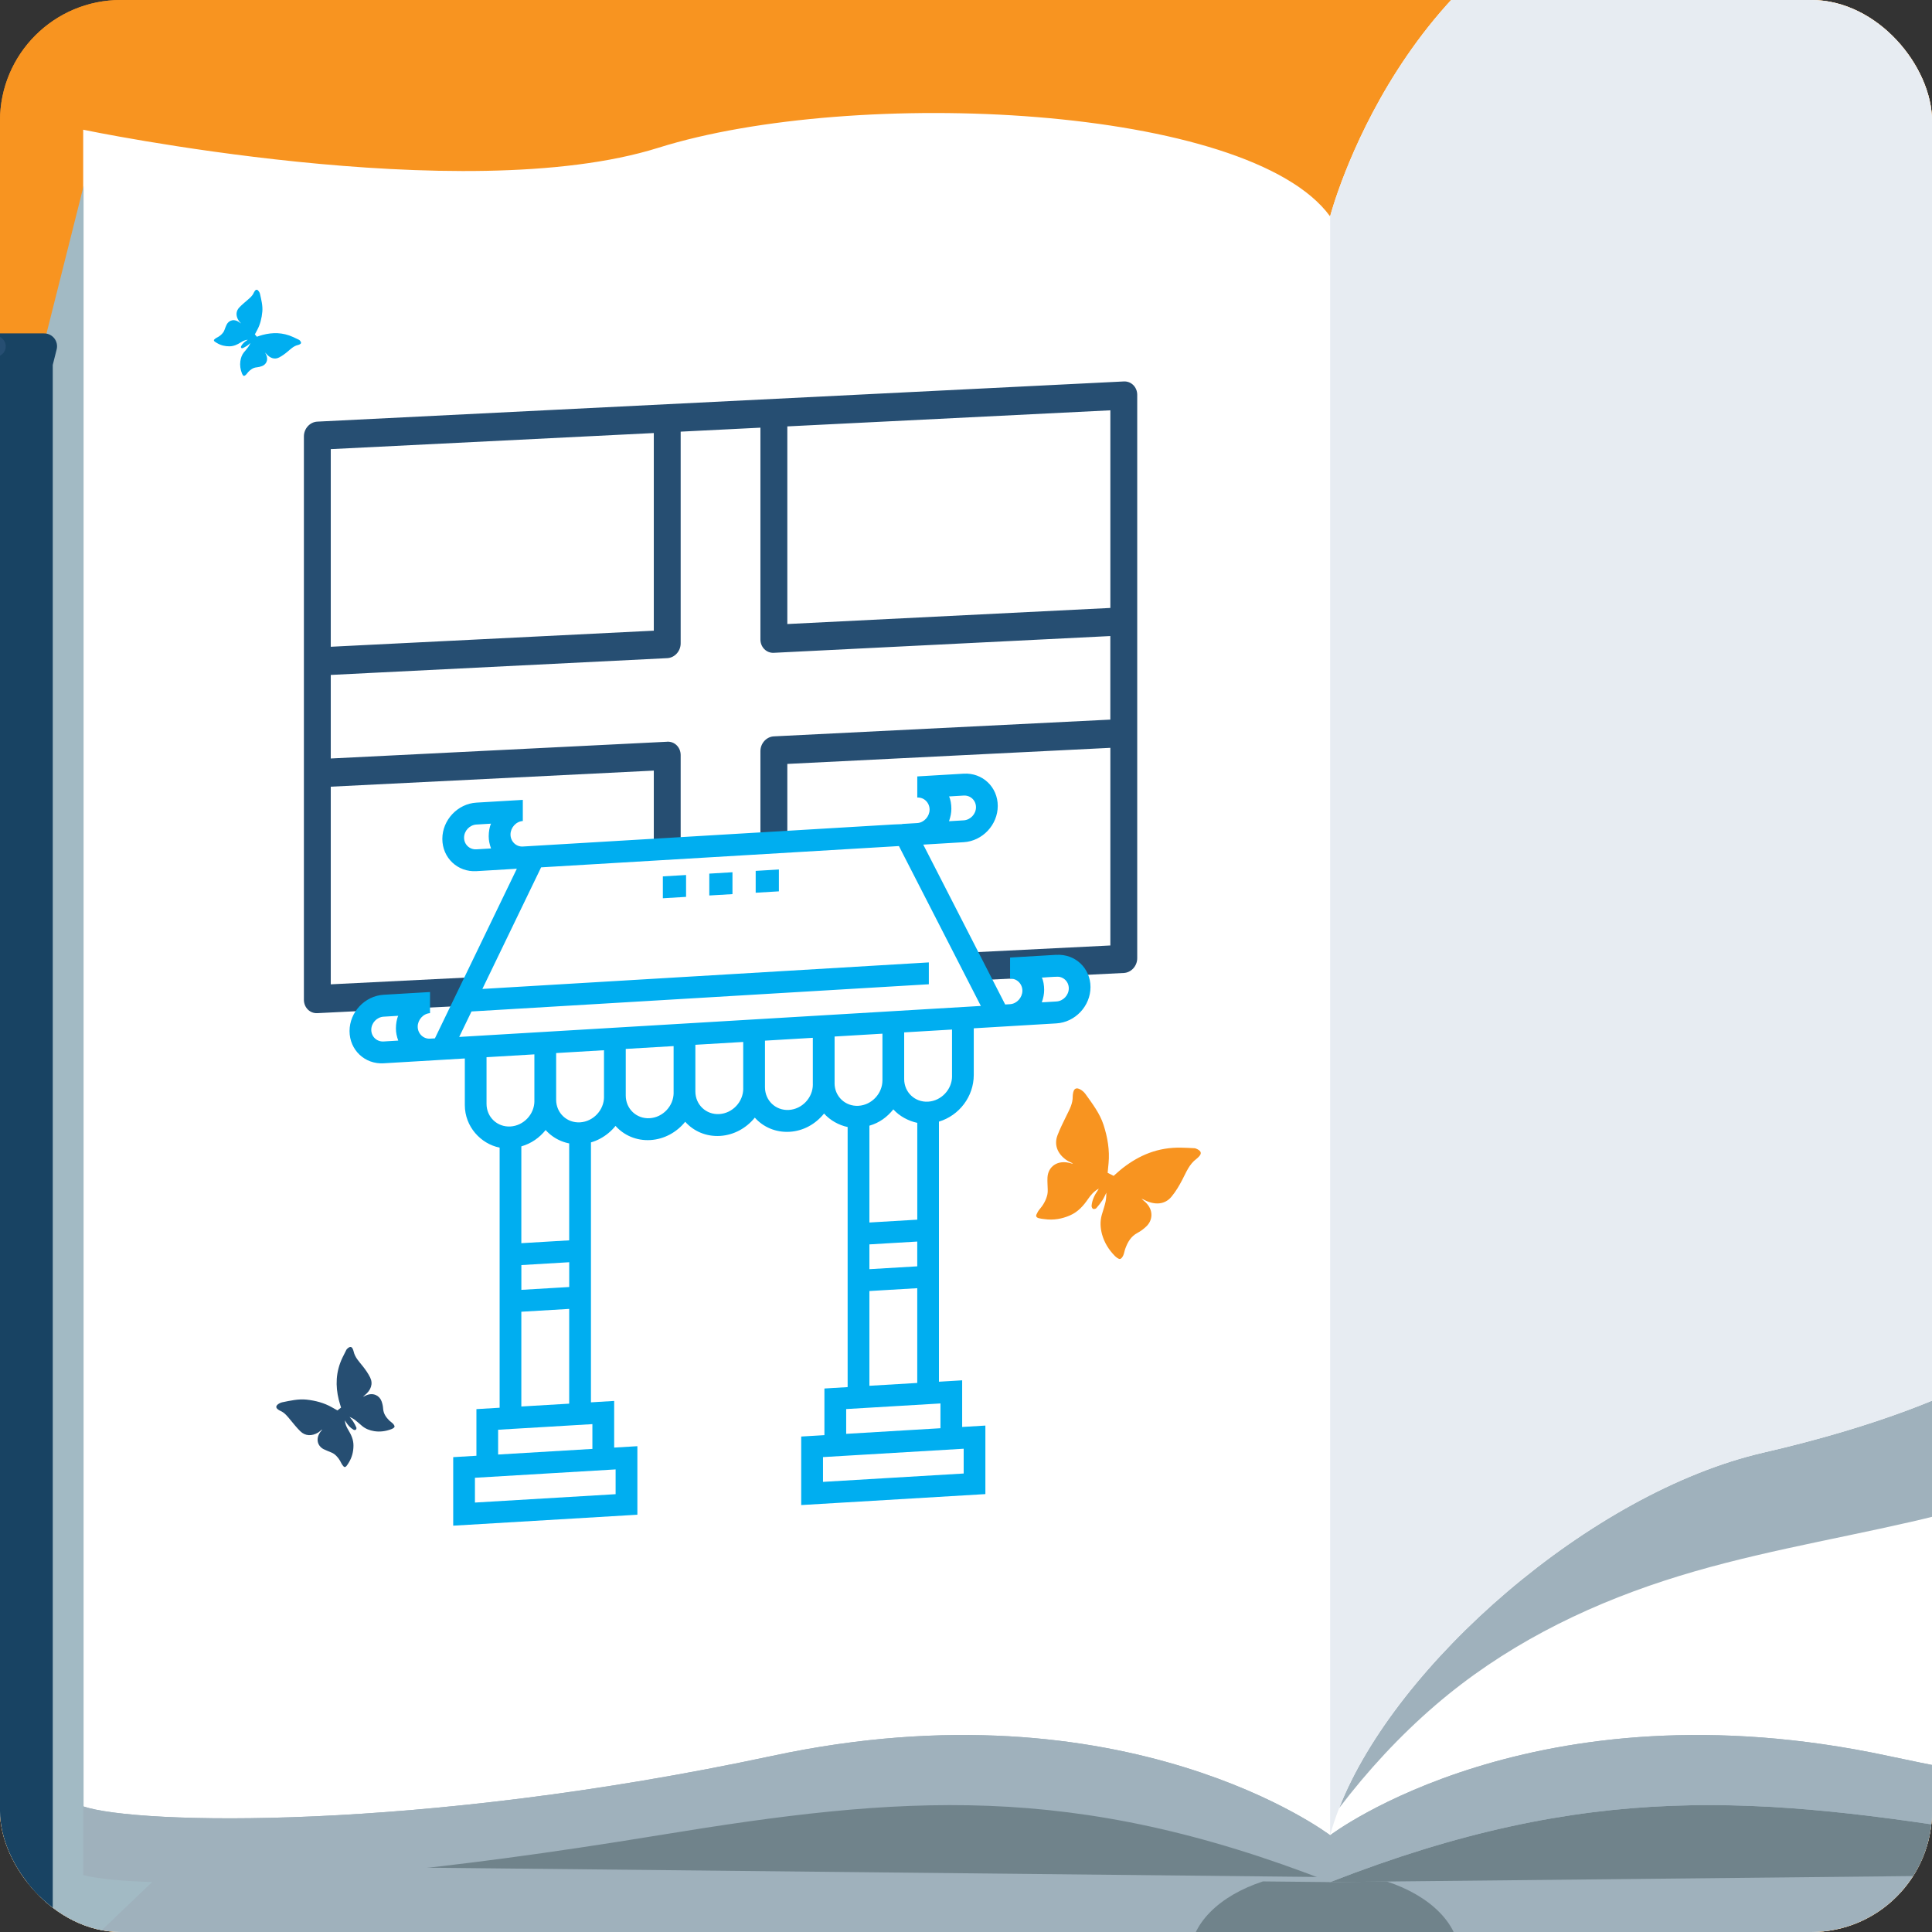 <?xml version="1.0" encoding="UTF-8"?>
<svg id="mockup_1-2" data-name="mockup_1" xmlns="http://www.w3.org/2000/svg" xmlns:xlink="http://www.w3.org/1999/xlink" viewBox="0 0 640 640">
  <rect x="0" y="0" width="640" height="640" fill="#333333" stroke="none"/>
  <defs>
    <clipPath id="clippath">
      <rect x="0" width="640" height="640" rx="40.01" ry="40.01" fill="#f89420"/>
    </clipPath>
    <clipPath id="clippath-1">
      <rect x="-20.25" width="660.25" height="660.25" fill="none"/>
    </clipPath>
  </defs>
  <rect x="0" width="640" height="640" rx="40.01" ry="40.01" fill="#f89420"/>
  <g clip-path="url(#clippath)">
    <g clip-path="url(#clippath-1)">
      <rect x="-20.25" width="667.81" height="667.81" fill="#f89420"/>
      <g>
        <path d="M880.9,114.71h-27.03l-12.71-50.54v-21.2s-58.05,13.48-114.78,13.68c-5.57.02-11.12-.09-16.61-.35-.14,0-.27-.01-.41-.02-2.6-.13-5.19-.29-7.75-.49-.17-.01-.33-.03-.5-.04-2.63-.21-5.25-.46-7.83-.75-.03,0-.07,0-.1-.01-2.61-.3-5.2-.64-7.74-1.03-.13-.02-.26-.04-.39-.06-1.09-.17-2.15-.38-3.23-.57-.18-84.23-.74-152.06-2.08-153.84-3.59-4.78-50.22,41.85-132.72,60.98-82.5,19.13-106.41,111.2-106.41,111.2-26.97-37.06-157.79-43.04-222.52-22.72-64.73,20.33-190.53-5.98-190.53-5.98v20.33l-12.93,51.41H-12.16c-4.45,0-8.09,3.64-8.09,8.09v607.62c0,4.45,3.64,8.09,8.09,8.09h380.8c9.2,13.08,37.14,22.59,70.2,22.59s61-9.51,70.2-22.59h371.87c4.45,0,8.09-3.64,8.09-8.09V122.8c0-4.45-3.64-8.09-8.09-8.09Z" fill="#fff"/>
        <path d="M853.88,114.71l-12.71-50.54v534.21c-.07.02-.15.04-.22.07-17.94,5.93-98.67,8.21-215.56-16.8-117.33-25.11-184.76,26.3-184.76,26.3,0,0-67.43-51.41-184.76-26.3-117.33,25.11-210.76,22.72-228.29,16.74V63.3l-12.93,51.41-1.42,5.65v540.19l376.88,3.2c0,.15-.05.29-.05.45,0,12.22,22.75,26.78,50.82,26.78s50.81-14.56,50.81-26.78c0-.15-.05-.3-.05-.45l362.45-3.18h1.22V120.36l-1.42-5.65Z" fill="#9fb1bc"/>
        <path d="M13.34,658.89l38.79-37.1c-18.45-.36-24.44-2.36-24.44-2.36V61.63l-12.93,51.41-1.42,5.65v540.19Z" fill="#a2bac4"/>
        <path d="M440.87,623.38c-.08.03-.16.06-.24.09l-22.26-.23c-14.34,4.67-24.16,14.08-24.16,24.95,0,15.52,19.98,28.1,44.63,28.1s44.63-12.58,44.63-28.1c0-10.84-9.76-20.22-24.04-24.91l-18.56.19v-.09Z" fill="#70838b"/>
        <path d="M440.87,623.38v.09s18.56-.19,18.56-.19l294.09-3.06h0c-23.76-2.34-53.54-6.18-90.71-12.28-80.57-13.21-136.44-17.92-221.93,15.44Z" fill="#70838b"/>
        <path d="M440.74,621.81c-85.63-33.47-141.75-28.75-222.39-15.53-37.17,6.09-66.95,9.93-90.72,12.27h0s290.84,3.03,290.84,3.03l22.26.23Z" fill="#70838b"/>
        <path d="M127.52,620.22c23.76-2.34,53.54-6.18,90.72-12.27,80.64-13.22,136.76-17.93,222.39,15.53.08-.03.16-.06.24-.09,85.49-33.36,141.36-28.65,221.93-15.44,37.17,6.09,66.95,9.93,90.71,12.27,28.49,2.81,48.32,3.46,61.79,3.26,19.4-.3,25.64-2.38,25.64-2.38v-22.65c-17.94,5.93-98.67,8.21-215.56-16.8-117.33-25.11-184.76,26.3-184.76,26.3,0,0-67.43-51.41-184.76-26.3-117.33,25.11-210.76,22.72-228.29,16.74v22.72s5.99,1.99,24.44,2.36c13.49.27,46.16-.34,75.51-3.23Z" fill="#9fb1bc"/>
        <path d="M880.9,114.71h-27.03l1.42,5.65v540.19l-363.67,3.19c0,.15.05.3.05.45,0,12.22-22.75,26.78-50.81,26.78s-50.82-14.56-50.82-26.78c0-.15.04-.3.05-.45l-376.88-3.2V120.36l1.42-5.65H-12.16c-4.45,0-8.09,3.64-8.09,8.09v607.62c0,4.45,3.64,8.09,8.09,8.09h380.8c9.2,13.08,37.14,22.59,70.2,22.59s61-9.51,70.2-22.59h371.87c4.45,0,8.09-3.64,8.09-8.09V122.8c0-4.45-3.64-8.09-8.09-8.09Z" fill="#184363" stroke="#184363" stroke-linecap="round" stroke-linejoin="round" stroke-width="8.53"/>
        <path d="M880.9,114.71h-10.57c4.35,0,7.9,3.56,7.9,7.9v596.17c0,4.35-3.56,7.9-7.9,7.9h-374.5c-13.46,7.21-33.99,11.82-57,11.82s-43.54-4.61-57-11.82H-1.59c-4.35,0-7.9-3.56-7.9-7.9V122.62c0-4.35,3.56-7.9,7.9-7.9h-10.57c-4.45,0-8.09,3.64-8.09,8.09v607.62c0,4.45,3.64,8.09,8.09,8.09h380.8c9.2,13.08,37.14,22.59,70.2,22.59s61-9.51,70.2-22.59h371.87c4.45,0,8.09-3.64,8.09-8.09V122.8c0-4.45-3.64-8.09-8.09-8.09Z" fill="#264e72" stroke="#264e72" stroke-linecap="round" stroke-linejoin="round" stroke-width="6.98"/>
        <path d="M681.35,439.36s-19.53,23.91-97.25,41.85c-57.15,13.19-121.97,70.22-140.49,117.73,9.45-12.42,20.08-23.92,31.93-34.11,22.18-19.07,48.16-32.2,75.86-41.23,26.71-8.71,54.3-13.21,81.61-19.46,22.71-5.19,45.29-12.36,65.95-23.23,9.57-5.04,19.15-11.08,27.42-18.43V56.65h0c-5.57.02-11.12-.09-16.61-.35-.14,0-.27-.01-.41-.02-2.6-.13-5.19-.29-7.75-.49-.17-.01-.33-.03-.5-.04-2.63-.21-5.25-.46-7.83-.75-.03,0-.07,0-.1-.01-2.61-.3-5.2-.64-7.74-1.03-.13-.02-.26-.04-.39-.06-1.09-.17-2.15-.38-3.23-.57.3,141.02-.48,386.02-.48,386.02Z" fill="#9fb1bc"/>
        <path d="M440.63,607.94c.79-2.95,1.8-5.96,2.99-9.01,18.52-47.51,83.34-104.54,140.49-117.73,77.72-17.93,97.25-41.85,97.25-41.85,0,0,.78-245,.48-386.02-.18-84.23-.74-152.06-2.08-153.84-3.59-4.78-50.22,41.85-132.72,60.98-82.5,19.13-106.41,111.2-106.41,111.2v536.27Z" fill="#e7ecf2"/>
      </g>
      <g>
        <path d="M251.9,318.98v-70.14c0-2.58,1.99-4.76,4.45-4.89l111.46-5.55v-27.68l-111.46,5.55c-2.46.12-4.45-1.87-4.45-4.44v-70.14l-26.42,1.32v70.14c0,2.58-1.99,4.76-4.45,4.89l-80.29,4c-2.46.12-4.45-1.87-4.45-4.44l-8.91.44c0,2.58-1.99,4.76-4.45,4.89l-13.36.67v27.68l111.46-5.55c2.46-.12,4.45,1.87,4.45,4.44v70.14l26.42-1.32h0Z" fill="#fff"/>
        <path d="M372.27,126.36l-267.15,13.31c-2.46.12-4.45,2.31-4.45,4.89v186.62c0,2.58,1.99,4.57,4.45,4.44l267.15-13.31c2.46-.12,4.45-2.31,4.45-4.89v-186.62c0-2.58-1.99-4.57-4.45-4.44ZM109.57,260.6l107.01-5.33v65.47l-107.01,5.33v-65.47ZM221.03,245.71l-111.46,5.55v-27.68l13.36-.67c2.46-.12,4.45-2.31,4.45-4.89s-1.99-4.57-4.45-4.44l-13.36.67v-65.47l107.01-5.33v65.47l-97.86,4.87c-2.46.12-4.45,2.31-4.45,4.89s1.99,4.57,4.45,4.44l102.31-5.1c2.46-.12,4.45-2.31,4.45-4.89v-70.14l26.42-1.32v70.14c0,2.58,1.99,4.57,4.45,4.44l111.46-5.55v27.68l-111.46,5.55c-2.46.12-4.45,2.31-4.45,4.89v70.14l-26.42,1.32v-70.14c0-2.58-1.99-4.57-4.45-4.44ZM367.82,201.39l-107.01,5.33v-65.47l107.01-5.33v65.47ZM260.81,253.06l107.01-5.33v65.47l-107.01,5.33v-65.47Z" fill="#264e72"/>
      </g>
      <polygon points="173.05 283.73 301.27 276.46 329.21 332.34 329.59 336.93 320 337.32 318.11 360.28 307.46 364.94 295.93 367.49 288 372.9 273.33 364.69 261.58 374.91 249.98 364.69 238.52 376.28 226.64 367.17 214.77 374.44 204.06 368.7 192.34 379.03 181.86 369.47 172.7 379.75 161.17 365.67 157.36 348.03 148.56 347.27 173.05 283.73" fill="#fff"/>
      <g>
        <polygon points="250.33 288.49 258.02 288.03 258.02 295.27 250.33 295.73 250.33 288.49" fill="#00aef0"/>
        <polygon points="234.96 289.4 242.64 288.94 242.64 296.19 234.96 296.64 234.96 289.4" fill="#00aef0"/>
        <polygon points="219.58 290.31 227.27 289.86 227.27 297.1 219.58 297.56 219.58 290.31" fill="#00aef0"/>
        <path d="M349.97,316.29l-15.37.91v7c2.25-.13,4.08,1.72,4.08,3.98s-1.83,4.33-4.08,4.47l-1.62.1-27.14-52.96,13.39-.8c6.23-.37,11.29-5.76,11.29-12.02s-5.06-11.05-11.29-10.68l-15.37.91v7c2.25-.13,4.08,1.72,4.08,3.98s-1.83,4.33-4.08,4.47l-130.67,7.77c-2.25.13-4.08-1.72-4.08-3.98s1.83-4.33,4.08-4.47v-7l-15.37.91c-6.23.37-11.29,5.76-11.29,12.02s5.06,11.05,11.29,10.68l13.39-.8-27.14,56.19-1.62.1c-2.25.13-4.08-1.72-4.08-3.98s1.83-4.33,4.08-4.47v-7l-15.37.91c-6.23.37-11.29,5.76-11.29,12.02s5.06,11.05,11.29,10.68l26.9-1.6v15.45c0,7.14,5.28,12.83,11.53,14.09v86.16l-7.69.46v15.45l-7.69.46v22.7l61.01-3.63v-22.7l-7.69.46v-15.45l-7.69.46v-87.57l-7.21.43v33.48l-15.85.94v-32.07c3.36-.97,6.02-2.89,8.05-5.41,2.78,3.12,6.97,4.96,11.59,4.69,4.62-.27,8.78-2.61,11.56-6.06,2.78,3.12,6.93,4.96,11.54,4.69,4.62-.27,8.76-2.61,11.54-6.06,2.78,3.12,6.92,4.96,11.53,4.69s8.75-2.61,11.53-6.06c2.78,3.12,6.92,4.96,11.53,4.69,4.62-.27,8.63-2.6,11.41-6.05,2.03,2.28,4.92,3.87,7.81,4.47v86.16l-7.69.46v15.45l-7.69.46v22.7l61.01-3.63v-22.7l-7.69.46v-15.45l-7.69.46v-86.16c6.73-2.03,11.53-8.32,11.53-15.46v-15.45l27.38-1.63c6.23-.37,11.29-5.76,11.29-12.02s-5.06-11.05-11.29-10.68ZM314.38,263.83l4.85-.29c2.25-.13,4.08,1.6,4.08,3.86s-1.83,4.21-4.08,4.35l-4.85.29c.49-1.48.77-2.7.77-4.15s-.27-3.12-.77-4.06ZM162.66,281.06l-4.85.29c-2.25.13-4.08-1.6-4.08-3.86s1.83-4.21,4.08-4.35l4.85-.29c-.49,1-.77,2.7-.77,4.15s.27,2.64.77,4.06ZM131.92,344.71l-4.85.29c-2.25.13-4.08-1.6-4.08-3.86s1.83-4.21,4.08-4.35l4.85-.29c-.49,1-.77,2.7-.77,4.15s.27,2.64.77,4.06ZM203.93,486.76v8.21l-46.6,2.77v-8.21l46.6-2.77ZM196.24,471.76v8.21l-31.23,1.86v-8.21l31.23-1.86ZM172.7,465.92v-31.39l15.85-.94v31.39l-15.85.94ZM188.56,418.13v8.21l-15.85.94v-8.21l15.85-.94ZM177.03,364.72c0,4.39-3.56,8.18-7.93,8.44s-7.93-3.1-7.93-7.5v-15.45l15.85-.94v15.45ZM200.09,363.35c0,4.39-3.56,8.18-7.93,8.44s-7.93-3.1-7.93-7.5v-15.45l15.85-.94v15.45ZM223.15,361.98c0,4.39-3.56,8.18-7.93,8.44s-7.93-3.1-7.93-7.5v-15.45l15.85-.94v15.45ZM246.21,360.61c0,4.39-3.56,8.18-7.93,8.44-4.37.26-7.93-3.1-7.93-7.5v-15.45l15.85-.94v15.45ZM269.27,359.24c0,4.39-3.56,8.18-7.93,8.44-4.37.26-7.93-3.1-7.93-7.5v-15.45l15.85-.94v15.45ZM276.47,358.81v-15.45l15.85-.94v15.45c0,4.39-3.56,8.18-7.93,8.44-4.37.26-7.93-3.1-7.93-7.5ZM288,420.43v-8.21l15.85-.94v8.21l-15.85.94ZM303.85,426.73v31.39l-15.85.94v-31.39l15.85-.94ZM288,404.97v-32.07c3.36-.97,5.9-2.89,7.93-5.41,2.03,2.28,5.04,3.86,7.93,4.47v32.07l-15.85.94ZM319.23,479.91v8.21l-46.6,2.77v-8.21l46.6-2.77ZM311.54,464.91v8.21l-31.23,1.86v-8.21l31.23-1.86ZM315.38,356.5c0,4.39-3.56,8.18-7.93,8.44s-7.93-3.1-7.93-7.5v-15.45l15.85-.94v15.45ZM152.11,343.51l4.08-8.45,151.5-9.01v-7.24l-147.9,8.79,19.46-40.28,118.53-7.05,27.14,52.96-172.81,10.27ZM349.97,331.75l-4.85.29c.49-1.48.77-2.7.77-4.15s-.27-3.12-.77-4.06l4.85-.29c2.25-.13,4.08,1.6,4.08,3.86s-1.83,4.21-4.08,4.35Z" fill="#00aef0"/>
      </g>
      <path d="M366.93,388.51c.7.35,1.3.66,1.98,1.01.95-.82,1.98-1.8,3.11-2.67,5.4-4.16,11.57-6.85,19.29-6.67,1.45.03,2.91.09,4.37.18.32.02.67.18.99.34,1.2.62,1.42,1.36.65,2.25-.29.32-.6.66-.96.93-2.43,1.79-3.41,4.46-4.72,6.95-1.02,1.96-2.16,3.89-3.57,5.59-2.14,2.6-5.45,2.89-8.95,1.1-.32-.15-.63-.32-.99-.42.44.37.89.75,1.31,1.14,2.79,2.63,2.39,6,.35,7.97-.87.85-1.89,1.62-3,2.21-2.16,1.15-3.21,3.03-3.98,5.1-.3.76-.39,1.61-.72,2.36-.23.49-.64,1.15-1.12,1.17-.46.03-1.18-.54-1.63-.97-2.09-2.11-3.53-4.51-4.27-7.17-.6-2.2-.68-4.35-.1-6.43.41-1.43.91-2.84,1.24-4.31.23-1,.26-2.06.29-3.08-.42.82-.78,1.69-1.28,2.47-.62.94-1.33,1.84-2.09,2.7-.19.2-.81.31-1.07.18-.26-.15-.48-.69-.46-1,.17-1.89.97-3.55,2.03-5.08.13-.18.26-.37.34-.59-1.57.83-2.62,2.08-3.57,3.46-1.51,2.2-3.27,4.21-5.94,5.38-2.62,1.14-5.43,1.68-8.54,1.23-.63-.08-1.27-.14-1.9-.32-.59-.17-.95-.61-.7-1.15.27-.56.53-1.14.93-1.61,1.3-1.51,2.31-3.19,2.72-5.15.11-.5.11-1.03.1-1.56-.02-1.32-.15-2.65-.08-3.96.17-3.58,3.31-6.14,7.95-4.68.13.04.27.08.46-.02-.7-.35-1.45-.65-2.09-1.08-3.03-2.09-4.19-5.07-3.01-8.21.85-2.27,1.97-4.42,3.02-6.6.98-2,2.07-3.92,2.03-6.29,0-.46.08-.91.17-1.34.37-1.66,1.47-1.65,2.9-.62.41.3.8.67,1.09,1.07,2.36,3.29,4.83,6.54,6.04,10.27,1.38,4.24,2.07,8.48,1.68,12.71-.11,1.11-.22,2.22-.31,3.21" fill="#f89420" fill-rule="evenodd"/>
      <path d="M111.8,467.21c.42-.31.77-.61,1.18-.93-.24-.82-.56-1.73-.78-2.67-1.08-4.51-1.03-9.1,1.23-13.85.43-.9.87-1.78,1.33-2.66.12-.19.31-.36.5-.52.71-.57,1.24-.5,1.57.23.12.27.25.56.31.86.44,2.01,1.82,3.37,3.01,4.88.92,1.16,1.81,2.42,2.47,3.77,1.02,2.05.29,4.21-1.81,5.87-.19.16-.38.31-.54.52.36-.18.72-.36,1.08-.51,2.41-1,4.39.18,5.05,2,.28.77.47,1.62.52,2.48.12,1.66.99,2.85,2.06,3.91.4.39.9.68,1.27,1.1.24.27.54.73.43,1-.12.31-.68.6-1.07.75-1.89.71-3.78.94-5.64.65-1.53-.25-2.9-.78-4.03-1.73-.77-.65-1.52-1.35-2.32-1.97-.56-.42-1.2-.74-1.83-1.03.4.49.84.95,1.17,1.49.42.64.79,1.33,1.09,2.05.09.18-.02.58-.18.7-.17.14-.56.14-.75.02-1.13-.65-1.94-1.6-2.6-2.68-.07-.13-.14-.27-.27-.39.08,1.21.56,2.22,1.15,3.18.95,1.57,1.72,3.22,1.69,5.2-.02,1.95-.47,3.85-1.6,5.66-.24.37-.46.75-.75,1.08-.27.33-.64.42-.91.12-.28-.32-.56-.66-.73-1.03-.59-1.24-1.34-2.32-2.45-3.13-.27-.21-.61-.35-.94-.5-.83-.36-1.68-.66-2.48-1.06-2.16-1.1-2.89-3.76-.68-6.25.06-.06.12-.14.11-.29-.42.35-.8.72-1.25,1.01-2.15,1.28-4.31,1.18-5.94-.43-1.18-1.15-2.2-2.46-3.26-3.73-.97-1.17-1.88-2.38-3.34-3.02-.29-.12-.55-.29-.8-.48-.92-.68-.61-1.37.43-1.97.3-.17.64-.31.97-.38,2.7-.55,5.41-1.17,8.06-.89,3.02.33,5.85,1.09,8.37,2.52.66.37,1.32.75,1.91,1.07" fill="#264e72" fill-rule="evenodd"/>
      <path d="M84.39,110.71c.24.3.45.55.7.84.59-.2,1.25-.44,1.92-.61,3.27-.85,6.6-.88,10.08.7.66.29,1.31.6,1.96.93.15.07.29.22.38.35.43.52.38.89-.14,1.15-.19.09-.4.18-.62.23-1.46.34-2.42,1.38-3.5,2.26-.84.7-1.74,1.35-2.7,1.85-1.47.77-3.04.26-4.29-1.24-.11-.13-.22-.27-.36-.39.12.26.26.52.38.79.77,1.73-.07,3.19-1.38,3.69-.57.22-1.18.37-1.79.43-1.21.11-2.05.76-2.81,1.55-.27.29-.48.66-.77.93-.2.18-.52.4-.74.33-.21-.08-.43-.48-.55-.77-.54-1.36-.73-2.73-.54-4.08.16-1.12.52-2.12,1.19-2.95.47-.57.97-1.12,1.4-1.73.3-.4.53-.87.74-1.34-.36.3-.7.62-1.07.88-.46.31-.96.58-1.47.82-.12.07-.43,0-.52-.11-.09-.12-.1-.41-.01-.54.44-.83,1.12-1.43,1.9-1.93.1-.05.2-.12.27-.21-.88.08-1.59.45-2.29.88-1.11.71-2.31,1.29-3.74,1.3-1.42.01-2.8-.28-4.14-1.08-.27-.16-.55-.33-.79-.52-.25-.2-.32-.46-.1-.66.23-.2.45-.42.73-.55.89-.44,1.67-1,2.24-1.82.15-.2.25-.45.35-.67.25-.62.45-1.24.74-1.83.76-1.6,2.69-2.16,4.53-.59.05.04.1.08.21.08-.25-.3-.54-.57-.74-.9-.98-1.54-.93-3.11.21-4.32.83-.88,1.75-1.64,2.66-2.42.82-.72,1.7-1.39,2.15-2.48.09-.2.21-.39.33-.57.49-.67.99-.47,1.44.28.14.21.24.46.29.7.44,1.96.94,3.92.77,5.84-.2,2.2-.7,4.27-1.7,6.11-.26.49-.52.97-.75,1.4" fill="#00aef0" fill-rule="evenodd"/>
    </g>
    <g opacity=".26">
      <g id="Icons">
        <path d="M297.42,273.13c.52.02.98.03,1.44.04-.15-1.49-.3-2.98-.45-4.47-.04-.37-.06-.73-.09-1.1-1.6-.03-3.22-.13-5.15-.94,1.7-1.25,3.31-2.09,4.85-2.68-.14-1.89-.27-3.78-.41-5.68,0-.03,0-.07,0-.1-12.28,3.1-15.31,14.1-.19,14.92Z" fill="#fff" fill-rule="evenodd"/>
      </g>
    </g>
  </g>
</svg>